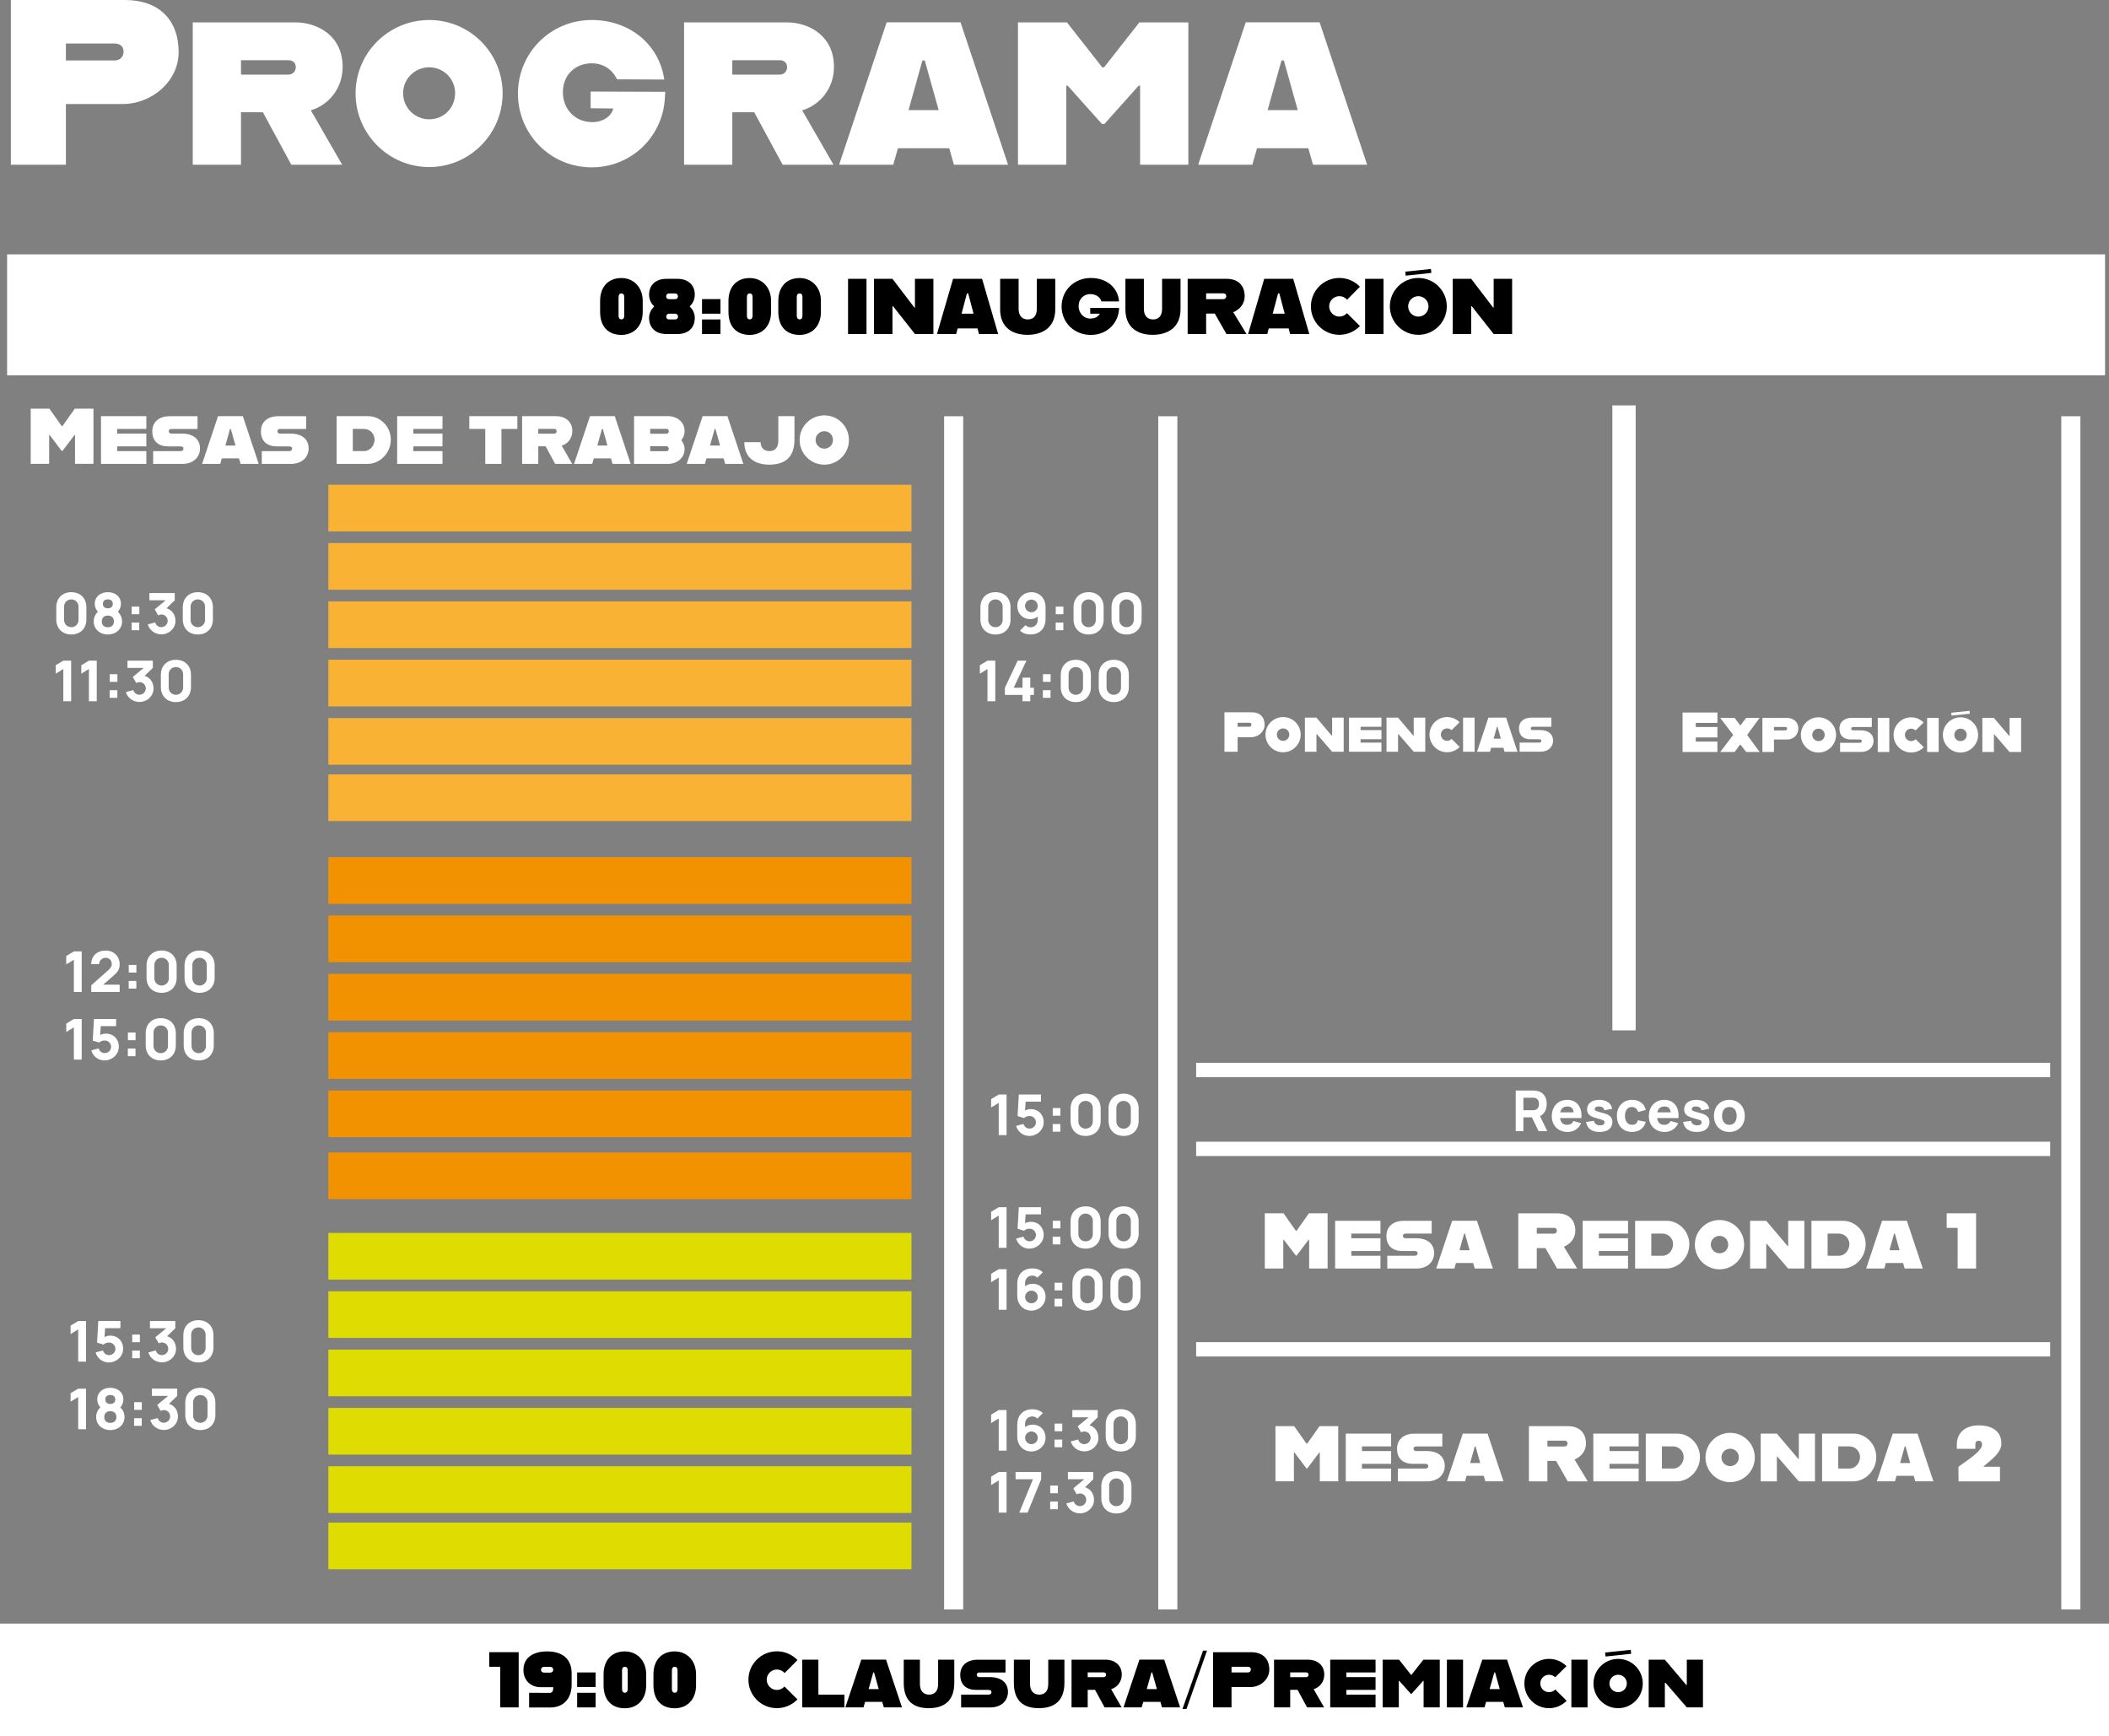 <svg viewBox="0 0 1063.24 875.4" xmlns="http://www.w3.org/2000/svg" data-name="Layer 2" id="Layer_2">
  <rect x="0" y="0" width="1063.24" height="875.4" fill="#808080" stroke="none"/>
  <defs>
    <style>
      .cls-1 {
        fill: #fff;
      }

      .cls-2 {
        fill: #dedc00;
      }

      .cls-3 {
        fill: #f39200;
      }

      .cls-4 {
        fill: #f9b233;
      }
    </style>
  </defs>
  <g data-name="Capa 1" id="Capa_1">
    <g>
      <g>
        <path d="M90.05,26.34c0,14.59-13.41,26.1-28.24,26.1h-28.59v30.61H5.47V0h57.54c16.85,0,27.05,9.73,27.05,26.34ZM62.29,26.1c0-2.85-1.9-4.15-4.51-4.15h-24.56v8.54h24.56c2.61,0,4.51-1.78,4.51-4.39Z" class="cls-1"></path>
        <path d="M156.72,55.64l15.78,27.41h-25.63l-14.35-26.46h-11.03v26.46h-24.32V11.27h51.61c11.51,0,23.96,6.88,23.96,22.42,0,10.91-7,19.22-16.02,21.95ZM121.49,37.61h24.08c1.9,0,3.56-1.66,3.56-3.68,0-2.37-1.66-3.56-3.56-3.56h-24.08v7.24Z" class="cls-1"></path>
        <path d="M179.26,47.1c0-20.41,16.61-37.01,37.13-37.01s37.01,16.61,37.01,37.01-16.61,37.13-37.01,37.13-37.13-16.61-37.13-37.13ZM229.44,46.98c0-7.24-5.81-13.05-13.05-13.05s-13.17,5.81-13.17,13.05,5.81,13.17,13.17,13.17,13.05-5.81,13.05-13.17Z" class="cls-1"></path>
        <path d="M261.11,47.22c0-20.41,16.25-37.13,37.25-37.13,18.86,0,33.93,12.1,36.54,30.02l-23.85-.12c-2.61-5.46-7.47-8.07-12.69-8.07-8.3,0-14.59,5.81-14.59,14.59,0,8.19,5.81,15.07,14.95,15.07,5.1,0,9.49-2.85,10.44-6.88l-11.39-.12v-8.42l37.61.12-.24,3.92c-1.42,19.1-17.08,34.17-36.78,34.17-21,0-37.25-16.85-37.25-37.13Z" class="cls-1"></path>
        <path d="M404.42,55.64l15.78,27.41h-25.63l-14.35-26.46h-11.03v26.46h-24.32V11.27h51.61c11.51,0,23.96,6.88,23.96,22.42,0,10.91-7,19.22-16.02,21.95ZM369.18,37.61h24.08c1.9,0,3.56-1.66,3.56-3.68,0-2.37-1.66-3.56-3.56-3.56h-24.08v7.24Z" class="cls-1"></path>
        <path d="M478.56,74.74h-25.86l-2.37,8.3h-27.29l23.96-71.78h37.25l23.96,71.78h-27.29l-2.37-8.3ZM473.22,55.52l-7-25.03h-1.19l-7,25.03h15.19Z" class="cls-1"></path>
        <path d="M513.2,11.27h24.68l17.79,22.66h.95l17.8-22.66h24.68v71.78h-24.32v-39.86h-.71l-17.32,19.34h-1.19l-17.32-19.34h-.71v39.86h-24.32V11.27Z" class="cls-1"></path>
        <path d="M659.59,74.74h-25.86l-2.37,8.3h-27.29l23.96-71.78h37.25l23.96,71.78h-27.29l-2.37-8.3ZM654.25,55.52l-7-25.03h-1.19l-7,25.03h15.19Z" class="cls-1"></path>
      </g>
      <g>
        <g>
          <path d="M15.48,206.04h9.42l6.24,8.83h.32l6.24-8.83h9.42v27.83h-9.3v-14.55h-.24l-6.12,8.07h-.32l-6.12-8.07h-.24v14.55h-9.3v-27.83Z" class="cls-1"></path>
          <path d="M59.07,216.26v2.35h14.71v6.44h-14.71v2.39h14.71v6.44h-22.86v-24.06h22.86v6.44h-14.71Z" class="cls-1"></path>
          <path d="M77.2,227.44h13.84c1.03,0,1.47-.56,1.47-1.23,0-.75-.48-1.15-1.51-1.15h-6.24c-4.53,0-7.99-2.31-7.99-7.59,0-5.57,4.57-7.63,8.43-7.63h14.39v6.44h-13.12c-.99,0-1.39.52-1.39,1.15s.4,1.19,1.39,1.19h5.33c5.73,0,9.03,2.94,9.03,7.44s-3.42,7.83-8.91,7.83h-14.71v-6.44Z" class="cls-1"></path>
          <path d="M120.51,231.1h-8.67l-.8,2.78h-9.15l8.03-24.06h12.49l8.03,24.06h-9.15l-.8-2.78ZM118.72,224.65l-2.35-8.39h-.4l-2.35,8.39h5.09Z" class="cls-1"></path>
          <path d="M131.97,227.44h13.84c1.03,0,1.47-.56,1.47-1.23,0-.75-.48-1.15-1.51-1.15h-6.24c-4.53,0-7.99-2.31-7.99-7.59,0-5.57,4.57-7.63,8.43-7.63h14.39v6.44h-13.12c-.99,0-1.39.52-1.39,1.15s.4,1.19,1.39,1.19h5.33c5.73,0,9.03,2.94,9.03,7.44s-3.42,7.83-8.91,7.83h-14.71v-6.44Z" class="cls-1"></path>
          <path d="M197.03,221.63c0,7.04-5.77,12.25-11.61,12.25h-15.71v-24.06h16.02c5.65,0,11.29,4.97,11.29,11.81ZM188.84,221.59c0-2.86-2.35-5.33-5.33-5.33h-5.65v11.17h5.81c2.66,0,5.17-2.62,5.17-5.85Z" class="cls-1"></path>
          <path d="M208.37,216.26v2.35h14.71v6.44h-14.71v2.39h14.71v6.44h-22.86v-24.06h22.86v6.44h-14.71Z" class="cls-1"></path>
          <path d="M244.64,216.26h-8.03v-6.44h24.22v6.44h-8.03v17.62h-8.15v-17.62Z" class="cls-1"></path>
          <path d="M283.18,224.69l5.29,9.19h-8.59l-4.81-8.87h-3.7v8.87h-8.15v-24.06h17.3c3.86,0,8.03,2.31,8.03,7.52,0,3.66-2.35,6.44-5.37,7.36ZM271.37,218.65h8.07c.64,0,1.19-.56,1.19-1.23,0-.79-.56-1.19-1.19-1.19h-8.07v2.43Z" class="cls-1"></path>
          <path d="M308.03,231.1h-8.67l-.8,2.78h-9.15l8.03-24.06h12.49l8.03,24.06h-9.15l-.8-2.78ZM306.24,224.65l-2.35-8.39h-.4l-2.35,8.39h5.09Z" class="cls-1"></path>
          <path d="M343.47,221.95c.99,1.27,1.67,2.78,1.67,4.37,0,5.21-4.65,7.56-8.11,7.56h-17.38v-24.06h17.38c3.46,0,8.11,2.31,8.11,7.52,0,1.75-.64,3.34-1.67,4.61ZM327.8,216.22v2.46h8.19c.64,0,1.19-.52,1.19-1.27s-.56-1.19-1.19-1.19h-8.19ZM337.18,226.24c0-.76-.56-1.27-1.19-1.27h-8.19v2.5h8.19c.64,0,1.19-.48,1.19-1.23Z" class="cls-1"></path>
          <path d="M364.83,231.1h-8.67l-.8,2.78h-9.15l8.03-24.06h12.49l8.03,24.06h-9.15l-.8-2.78ZM363.04,224.65l-2.35-8.39h-.4l-2.35,8.39h5.09Z" class="cls-1"></path>
          <path d="M375.25,222.94h8.19c.08,3.22,2.15,4.49,4.49,4.49,2.62,0,4.45-1.63,4.45-5.17v-12.45h8.15v11.65c0,9.74-5.37,12.8-12.8,12.8-6.6,0-12.49-3.06-12.49-11.33Z" class="cls-1"></path>
          <path d="M403.13,221.83c0-6.84,5.57-12.41,12.45-12.41s12.41,5.57,12.41,12.41-5.57,12.45-12.41,12.45-12.45-5.57-12.45-12.45ZM419.95,221.79c0-2.43-1.95-4.38-4.37-4.38s-4.41,1.95-4.41,4.38,1.95,4.41,4.41,4.41,4.37-1.95,4.37-4.41Z" class="cls-1"></path>
        </g>
        <g>
          <path d="M637.55,365.43c0,3.5-3.21,6.25-6.76,6.25h-6.85v7.33h-6.65v-19.89h13.78c4.03,0,6.48,2.33,6.48,6.31ZM630.9,365.37c0-.68-.45-.99-1.08-.99h-5.88v2.04h5.88c.62,0,1.08-.43,1.08-1.05Z" class="cls-1"></path>
          <path d="M637.98,370.4c0-4.89,3.98-8.87,8.89-8.87s8.86,3.98,8.86,8.87-3.98,8.89-8.86,8.89-8.89-3.98-8.89-8.89ZM649.99,370.37c0-1.73-1.39-3.12-3.12-3.12s-3.15,1.39-3.15,3.12,1.39,3.15,3.15,3.15,3.12-1.39,3.12-3.15Z" class="cls-1"></path>
          <path d="M657.86,361.82h5.82l7.7,9.09h.2v-9.09h5.83v17.19h-5.83l-7.67-8.86h-.23v8.86h-5.82v-17.19Z" class="cls-1"></path>
          <path d="M685.93,366.42v1.68h10.51v4.6h-10.51v1.71h10.51v4.6h-16.34v-17.19h16.34v4.6h-10.51Z" class="cls-1"></path>
          <path d="M699,361.82h5.82l7.7,9.09h.2v-9.09h5.82v17.19h-5.82l-7.67-8.86h-.23v8.86h-5.82v-17.19Z" class="cls-1"></path>
          <path d="M720.67,370.4c0-4.89,3.98-8.87,8.89-8.87,2.44,0,4.66,1,6.28,2.61l-4.06,4.01c-.57-.57-1.33-.91-2.22-.91-1.76,0-3.15,1.39-3.15,3.12s1.39,3.15,3.15,3.15c.88,0,1.68-.37,2.25-.97l4.09,4.06c-1.62,1.65-3.86,2.67-6.34,2.67-4.92,0-8.89-3.98-8.89-8.89Z" class="cls-1"></path>
          <path d="M737.6,361.82h5.82v17.19h-5.82v-17.19Z" class="cls-1"></path>
          <path d="M757.92,377.02h-6.19l-.57,1.99h-6.53l5.74-17.19h8.92l5.74,17.19h-6.54l-.57-1.99ZM756.64,372.42l-1.68-6h-.28l-1.68,6h3.64Z" class="cls-1"></path>
          <path d="M766.1,374.41h9.89c.74,0,1.05-.4,1.05-.88,0-.54-.34-.82-1.08-.82h-4.46c-3.24,0-5.71-1.65-5.71-5.43,0-3.98,3.27-5.46,6.02-5.46h10.29v4.6h-9.38c-.71,0-1,.37-1,.82s.28.85,1,.85h3.81c4.09,0,6.45,2.1,6.45,5.31s-2.44,5.6-6.36,5.6h-10.51v-4.6Z" class="cls-1"></path>
        </g>
        <g>
          <path d="M637.66,611.73h9.42l6.24,8.83h.32l6.24-8.83h9.42v27.83h-9.3v-14.55h-.24l-6.12,8.07h-.32l-6.12-8.07h-.24v14.55h-9.31v-27.83Z" class="cls-1"></path>
          <path d="M681.25,621.95v2.35h14.71v6.44h-14.71v2.39h14.71v6.44h-22.86v-24.06h22.86v6.44h-14.71Z" class="cls-1"></path>
          <path d="M699.38,633.12h13.84c1.03,0,1.47-.56,1.47-1.23,0-.75-.48-1.15-1.51-1.15h-6.24c-4.53,0-7.99-2.31-7.99-7.59,0-5.57,4.57-7.63,8.43-7.63h14.39v6.44h-13.12c-.99,0-1.39.52-1.39,1.15s.4,1.19,1.39,1.19h5.33c5.73,0,9.03,2.94,9.03,7.44s-3.42,7.83-8.91,7.83h-14.71v-6.44Z" class="cls-1"></path>
          <path d="M742.69,636.78h-8.67l-.8,2.78h-9.15l8.03-24.06h12.49l8.03,24.06h-9.15l-.8-2.78ZM740.9,630.34l-2.35-8.39h-.4l-2.35,8.39h5.09Z" class="cls-1"></path>
          <path d="M779.12,629.27h-4.37v10.3h-9.31v-27.83h19.68c5.65,0,9.07,3.26,9.07,8.83,0,3.7-2.47,6.68-5.77,7.99l6.68,11.01h-10.1l-5.88-10.3ZM774.75,621.99h8.63c.88,0,1.51-.6,1.51-1.51,0-.99-.64-1.43-1.51-1.43h-8.63v2.94Z" class="cls-1"></path>
          <path d="M806.05,621.95v2.35h14.71v6.44h-14.71v2.39h14.71v6.44h-22.86v-24.06h22.86v6.44h-14.71Z" class="cls-1"></path>
          <path d="M851.66,627.32c0,7.04-5.77,12.25-11.61,12.25h-15.71v-24.06h16.03c5.65,0,11.29,4.97,11.29,11.81ZM843.47,627.28c0-2.86-2.35-5.33-5.33-5.33h-5.65v11.17h5.81c2.66,0,5.17-2.62,5.17-5.85Z" class="cls-1"></path>
          <path d="M854.45,627.52c0-6.84,5.57-12.41,12.45-12.41s12.41,5.57,12.41,12.41-5.57,12.45-12.41,12.45-12.45-5.57-12.45-12.45ZM871.27,627.48c0-2.43-1.95-4.38-4.37-4.38s-4.41,1.95-4.41,4.38,1.95,4.41,4.41,4.41,4.37-1.95,4.37-4.41Z" class="cls-1"></path>
          <path d="M882.29,615.51h8.15l10.78,12.72h.28v-12.72h8.15v24.06h-8.15l-10.74-12.41h-.32v12.41h-8.15v-24.06Z" class="cls-1"></path>
          <path d="M940.55,627.32c0,7.04-5.77,12.25-11.61,12.25h-15.71v-24.06h16.03c5.65,0,11.29,4.97,11.29,11.81ZM932.36,627.28c0-2.86-2.35-5.33-5.33-5.33h-5.65v11.17h5.81c2.66,0,5.17-2.62,5.17-5.85Z" class="cls-1"></path>
          <path d="M959.44,636.78h-8.67l-.8,2.78h-9.15l8.03-24.06h12.49l8.03,24.06h-9.15l-.8-2.78ZM957.65,630.34l-2.35-8.39h-.4l-2.35,8.39h5.09Z" class="cls-1"></path>
          <path d="M996.23,639.56h-9.3v-20.48h-5.53v-7.36h14.83v27.83Z" class="cls-1"></path>
        </g>
        <g>
          <path d="M643.02,719.03h9.42l6.24,8.83h.32l6.24-8.83h9.42v27.83h-9.3v-14.55h-.24l-6.12,8.07h-.32l-6.12-8.07h-.24v14.55h-9.31v-27.83Z" class="cls-1"></path>
          <path d="M686.61,729.25v2.35h14.71v6.44h-14.71v2.39h14.71v6.44h-22.86v-24.06h22.86v6.44h-14.71Z" class="cls-1"></path>
          <path d="M704.74,740.42h13.84c1.03,0,1.47-.56,1.47-1.23,0-.75-.48-1.15-1.51-1.15h-6.24c-4.53,0-7.99-2.31-7.99-7.59,0-5.57,4.57-7.63,8.43-7.63h14.39v6.44h-13.12c-.99,0-1.39.52-1.39,1.15s.4,1.19,1.39,1.19h5.33c5.73,0,9.03,2.94,9.03,7.44s-3.42,7.83-8.91,7.83h-14.71v-6.44Z" class="cls-1"></path>
          <path d="M748.05,744.08h-8.67l-.8,2.78h-9.15l8.03-24.06h12.49l8.03,24.06h-9.15l-.8-2.78ZM746.26,737.64l-2.35-8.39h-.4l-2.35,8.39h5.09Z" class="cls-1"></path>
          <path d="M784.48,736.57h-4.37v10.3h-9.31v-27.83h19.68c5.65,0,9.07,3.26,9.07,8.83,0,3.7-2.47,6.68-5.77,7.99l6.68,11.01h-10.1l-5.88-10.3ZM780.11,729.29h8.63c.88,0,1.51-.6,1.51-1.51,0-.99-.64-1.43-1.51-1.43h-8.63v2.94Z" class="cls-1"></path>
          <path d="M811.41,729.25v2.35h14.71v6.44h-14.71v2.39h14.71v6.44h-22.86v-24.06h22.86v6.44h-14.71Z" class="cls-1"></path>
          <path d="M857.02,734.62c0,7.04-5.77,12.25-11.61,12.25h-15.71v-24.06h16.03c5.65,0,11.29,4.97,11.29,11.81ZM848.83,734.58c0-2.86-2.35-5.33-5.33-5.33h-5.65v11.17h5.81c2.66,0,5.17-2.62,5.17-5.85Z" class="cls-1"></path>
          <path d="M859.81,734.82c0-6.84,5.57-12.41,12.45-12.41s12.41,5.57,12.41,12.41-5.57,12.45-12.41,12.45-12.45-5.57-12.45-12.45ZM876.63,734.78c0-2.42-1.95-4.37-4.37-4.37s-4.41,1.95-4.41,4.37,1.95,4.41,4.41,4.41,4.37-1.95,4.37-4.41Z" class="cls-1"></path>
          <path d="M887.65,722.81h8.15l10.78,12.72h.28v-12.72h8.15v24.06h-8.15l-10.74-12.41h-.32v12.41h-8.15v-24.06Z" class="cls-1"></path>
          <path d="M945.91,734.62c0,7.04-5.77,12.25-11.61,12.25h-15.71v-24.06h16.03c5.65,0,11.29,4.97,11.29,11.81ZM937.72,734.58c0-2.86-2.35-5.33-5.33-5.33h-5.65v11.17h5.81c2.66,0,5.17-2.62,5.17-5.85Z" class="cls-1"></path>
          <path d="M964.8,744.08h-8.67l-.8,2.78h-9.15l8.03-24.06h12.49l8.03,24.06h-9.15l-.8-2.78ZM963.02,737.64l-2.35-8.39h-.4l-2.35,8.39h5.09Z" class="cls-1"></path>
          <path d="M1000,739.51h8.27v7.36h-20.88l-.08-7.36c6.28-4.45,11.93-8.15,11.93-11.29,0-1.07-.68-1.83-1.71-1.83-1.15,0-1.67.75-1.67,1.83v2.23h-9.34v-2.27c0-5.37,3.86-9.54,11.01-9.54,6.68,0,11.45,2.86,11.45,9.11,0,4.69-4.65,7.87-8.99,11.57v.2Z" class="cls-1"></path>
        </g>
        <g>
          <path d="M854.91,364.47v2.07h10.91v5.26h-10.91v2.1h10.91v5.23h-17.56v-19.89h17.56v5.23h-10.91Z" class="cls-1"></path>
          <path d="M880.82,370.53l6.28,8.61h-6.79l-2.76-3.61h-.4l-2.64,3.61h-7.27l6.54-8.61-6.54-8.58h7.27l2.67,3.64h.37l2.76-3.64h6.79l-6.28,8.58Z" class="cls-1"></path>
          <path d="M906.61,367.32c0,3.21-2.53,5.51-5.43,5.51h-6.85v6.31h-5.82v-17.19h12.36c2.76,0,5.74,1.65,5.74,5.37ZM900.96,367.37c0-.57-.4-.85-.85-.85h-5.77v1.73h5.77c.46,0,.85-.4.85-.88Z" class="cls-1"></path>
          <path d="M907.89,370.53c0-4.89,3.98-8.87,8.89-8.87s8.86,3.98,8.86,8.87-3.98,8.89-8.86,8.89-8.89-3.98-8.89-8.89ZM919.91,370.5c0-1.73-1.39-3.13-3.12-3.13s-3.15,1.39-3.15,3.13,1.39,3.15,3.15,3.15,3.12-1.39,3.12-3.15Z" class="cls-1"></path>
          <path d="M927.66,374.53h9.89c.74,0,1.05-.4,1.05-.88,0-.54-.34-.82-1.08-.82h-4.46c-3.24,0-5.71-1.65-5.71-5.43,0-3.98,3.27-5.46,6.02-5.46h10.29v4.6h-9.38c-.71,0-1,.37-1,.82s.28.85,1,.85h3.81c4.09,0,6.45,2.1,6.45,5.31s-2.44,5.6-6.36,5.6h-10.51v-4.6Z" class="cls-1"></path>
          <path d="M946.66,361.95h5.82v17.19h-5.82v-17.19Z" class="cls-1"></path>
          <path d="M954.62,370.53c0-4.89,3.98-8.87,8.89-8.87,2.44,0,4.66,1,6.28,2.61l-4.06,4.01c-.57-.57-1.33-.91-2.22-.91-1.76,0-3.15,1.39-3.15,3.13s1.39,3.15,3.15,3.15c.88,0,1.68-.37,2.25-.97l4.09,4.06c-1.62,1.65-3.86,2.67-6.34,2.67-4.92,0-8.89-3.98-8.89-8.89Z" class="cls-1"></path>
          <path d="M971.55,361.95h5.82v17.19h-5.82v-17.19Z" class="cls-1"></path>
          <path d="M979.5,370.53c0-4.89,3.98-8.87,8.89-8.87s8.86,3.98,8.86,8.87-3.98,8.89-8.86,8.89-8.89-3.98-8.89-8.89ZM983.71,359.36l9.23-.97.14,1.42-9.23,1-.14-1.45ZM991.52,370.5c0-1.73-1.39-3.13-3.12-3.13s-3.15,1.39-3.15,3.13,1.39,3.15,3.15,3.15,3.12-1.39,3.12-3.15Z" class="cls-1"></path>
          <path d="M999.39,361.95h5.82l7.7,9.09h.2v-9.09h5.82v17.19h-5.82l-7.67-8.86h-.23v8.86h-5.82v-17.19Z" class="cls-1"></path>
        </g>
        <g>
          <path d="M28.37,312.3v-6.14c0-4.55,3.04-7.59,7.59-7.59s7.59,3.04,7.59,7.59v6.14c0,4.55-3.04,7.59-7.59,7.59s-7.59-3.04-7.59-7.59ZM39.59,312.58v-6.73c0-2.05-1.59-3.64-3.64-3.64s-3.64,1.59-3.64,3.64v6.73c0,2.05,1.59,3.64,3.64,3.64s3.64-1.59,3.64-3.64Z" class="cls-1"></path>
          <path d="M61.53,313.32c0,3.81-3.01,6.56-7.16,6.56s-7.13-2.76-7.13-6.56c0-1.86.74-3.62,2.13-4.86-1.01-1.15-1.59-2.43-1.59-4.01,0-3.55,2.73-5.88,6.59-5.88s6.59,2.33,6.59,5.88c0,1.56-.51,2.81-1.56,4.01,1.36,1.18,2.13,2.98,2.13,4.86ZM57.43,313.32c0-1.9-1.25-2.96-3.07-2.96s-3.04,1.05-3.04,2.96,1.22,2.93,3.04,2.93,3.07-.99,3.07-2.93ZM51.87,304.46c0,1.53,1.02,2.24,2.5,2.24s2.5-.71,2.5-2.24-1.02-2.27-2.5-2.27-2.5.74-2.5,2.27Z" class="cls-1"></path>
          <path d="M66.35,317.75v-3.86h3.86v3.86h-3.86ZM66.38,309.69v-3.86h3.86v3.86h-3.86Z" class="cls-1"></path>
          <path d="M83.94,306.66c2.93.85,4.52,3.48,4.52,6.35,0,3.86-3.27,6.82-7.13,6.82-3.07,0-5.94-1.96-6.82-5l3.75-1c.4,1.51,1.71,2.36,3.07,2.36,1.76,0,3.21-1.42,3.21-3.18s-1.34-3.21-3.21-3.21c-.57,0-1.11.17-1.59.46l-1.73-3.04,5.51-4.57h-8.21v-3.64h12.79v3.64l-4.15,4.02Z" class="cls-1"></path>
          <path d="M92.15,312.3v-6.14c0-4.55,3.04-7.59,7.59-7.59s7.59,3.04,7.59,7.59v6.14c0,4.55-3.04,7.59-7.59,7.59s-7.59-3.04-7.59-7.59ZM103.37,312.58v-6.73c0-2.05-1.59-3.64-3.64-3.64s-3.64,1.59-3.64,3.64v6.73c0,2.05,1.59,3.64,3.64,3.64s3.64-1.59,3.64-3.64Z" class="cls-1"></path>
          <path d="M31.92,353.55v-16.25l-3.84,2.36v-4.26l3.84-2.3h3.95v20.46h-3.95Z" class="cls-1"></path>
          <path d="M44.82,353.55v-16.25l-3.84,2.36v-4.26l3.84-2.3h3.95v20.46h-3.95Z" class="cls-1"></path>
          <path d="M55.3,351.84v-3.86h3.86v3.86h-3.86ZM55.33,343.78v-3.86h3.86v3.86h-3.86Z" class="cls-1"></path>
          <path d="M72.89,340.75c2.93.85,4.52,3.48,4.52,6.35,0,3.86-3.27,6.82-7.13,6.82-3.07,0-5.94-1.96-6.82-5l3.75-1c.4,1.51,1.7,2.36,3.07,2.36,1.76,0,3.21-1.42,3.21-3.18s-1.34-3.21-3.21-3.21c-.57,0-1.11.17-1.59.46l-1.73-3.04,5.51-4.57h-8.21v-3.64h12.79v3.64l-4.15,4.02Z" class="cls-1"></path>
          <path d="M81.1,346.39v-6.14c0-4.55,3.04-7.59,7.59-7.59s7.59,3.04,7.59,7.59v6.14c0,4.55-3.04,7.59-7.59,7.59s-7.59-3.04-7.59-7.59ZM92.32,346.67v-6.73c0-2.05-1.59-3.64-3.64-3.64s-3.64,1.59-3.64,3.64v6.73c0,2.05,1.59,3.64,3.64,3.64s3.64-1.59,3.64-3.64Z" class="cls-1"></path>
        </g>
        <g>
          <path d="M494.27,312.3v-6.14c0-4.55,3.04-7.59,7.59-7.59s7.59,3.04,7.59,7.59v6.14c0,4.55-3.04,7.59-7.59,7.59s-7.59-3.04-7.59-7.59ZM505.49,312.58v-6.73c0-2.05-1.59-3.64-3.64-3.64s-3.64,1.59-3.64,3.64v6.73c0,2.05,1.59,3.64,3.64,3.64s3.64-1.59,3.64-3.64Z" class="cls-1"></path>
          <path d="M527.11,306.13v5.94c0,4.83-2.98,7.81-7.59,7.81-1.99,0-3.81-.54-5.31-1.93l2.76-2.76c.68.68,1.62,1.08,2.56,1.08,2.22,0,3.64-1.76,3.64-3.64v-1.75c-1.08.82-2.42,1.26-3.78,1.26-3.86,0-6.53-2.81-6.53-6.68s3.27-6.88,7.13-6.88c4.06,0,7.13,3.07,7.13,7.53ZM523.16,305.48c0-1.71-1.42-3.18-3.18-3.18s-3.21,1.42-3.21,3.18,1.42,3.21,3.18,3.21,3.21-1.45,3.21-3.21Z" class="cls-1"></path>
          <path d="M532.22,317.75v-3.86h3.86v3.86h-3.86ZM532.25,309.69v-3.86h3.86v3.86h-3.86Z" class="cls-1"></path>
          <path d="M541.22,312.3v-6.14c0-4.55,3.04-7.59,7.59-7.59s7.59,3.04,7.59,7.59v6.14c0,4.55-3.04,7.59-7.59,7.59s-7.59-3.04-7.59-7.59ZM552.45,312.58v-6.73c0-2.05-1.59-3.64-3.64-3.64s-3.64,1.59-3.64,3.64v6.73c0,2.05,1.59,3.64,3.64,3.64s3.64-1.59,3.64-3.64Z" class="cls-1"></path>
          <path d="M560.37,312.3v-6.14c0-4.55,3.04-7.59,7.59-7.59s7.59,3.04,7.59,7.59v6.14c0,4.55-3.04,7.59-7.59,7.59s-7.59-3.04-7.59-7.59ZM571.59,312.58v-6.73c0-2.05-1.59-3.64-3.64-3.64s-3.64,1.59-3.64,3.64v6.73c0,2.05,1.59,3.64,3.64,3.64s3.64-1.59,3.64-3.64Z" class="cls-1"></path>
          <path d="M497.82,353.55v-16.25l-3.83,2.36v-4.26l3.83-2.3h3.95v20.46h-3.95Z" class="cls-1"></path>
          <path d="M515.49,353.55v-3.18h-8.89v-3.61l6.45-13.67h4.43l-6.45,13.67h4.46v-5.11h3.92v5.11h1.82v3.61h-1.82v3.18h-3.92Z" class="cls-1"></path>
          <path d="M525.77,351.84v-3.86h3.86v3.86h-3.86ZM525.8,343.78v-3.86h3.86v3.86h-3.86Z" class="cls-1"></path>
          <path d="M534.78,346.39v-6.14c0-4.55,3.04-7.59,7.59-7.59s7.59,3.04,7.59,7.59v6.14c0,4.55-3.04,7.59-7.59,7.59s-7.59-3.04-7.59-7.59ZM546,346.67v-6.73c0-2.05-1.59-3.64-3.64-3.64s-3.64,1.59-3.64,3.64v6.73c0,2.05,1.59,3.64,3.64,3.64s3.64-1.59,3.64-3.64Z" class="cls-1"></path>
          <path d="M553.92,346.39v-6.14c0-4.55,3.04-7.59,7.59-7.59s7.59,3.04,7.59,7.59v6.14c0,4.55-3.04,7.59-7.59,7.59s-7.59-3.04-7.59-7.59ZM565.14,346.67v-6.73c0-2.05-1.59-3.64-3.64-3.64s-3.64,1.59-3.64,3.64v6.73c0,2.05,1.59,3.64,3.64,3.64s3.64-1.59,3.64-3.64Z" class="cls-1"></path>
        </g>
        <g>
          <path d="M503.5,629.11v-16.25l-3.83,2.36v-4.26l3.83-2.3h3.95v20.46h-3.95Z" class="cls-1"></path>
          <path d="M526.17,622.66c0,3.86-3.38,6.88-7.25,6.88-3.1,0-5.8-2.04-6.65-5.06l3.72-1c.37,1.45,1.73,2.36,3.07,2.36,1.76,0,3.21-1.42,3.21-3.18s-1.45-3.18-3.21-3.18c-1.45,0-2.33.62-2.78,1.05l-3.27-1,.62-10.88h11.17v3.61h-7.74l-.28,4.46c.91-.48,1.97-.71,2.86-.71,3.86,0,6.54,2.78,6.54,6.65Z" class="cls-1"></path>
          <path d="M530.71,627.4v-3.86h3.86v3.86h-3.86ZM530.74,619.34v-3.86h3.86v3.86h-3.86Z" class="cls-1"></path>
          <path d="M539.72,621.95v-6.14c0-4.55,3.04-7.59,7.59-7.59s7.59,3.04,7.59,7.59v6.14c0,4.55-3.04,7.59-7.59,7.59s-7.59-3.04-7.59-7.59ZM550.94,622.23v-6.73c0-2.05-1.59-3.64-3.64-3.64s-3.64,1.59-3.64,3.64v6.73c0,2.05,1.59,3.64,3.64,3.64s3.64-1.59,3.64-3.64Z" class="cls-1"></path>
          <path d="M558.87,621.95v-6.14c0-4.55,3.04-7.59,7.59-7.59s7.59,3.04,7.59,7.59v6.14c0,4.55-3.04,7.59-7.59,7.59s-7.59-3.04-7.59-7.59ZM570.09,622.23v-6.73c0-2.05-1.59-3.64-3.64-3.64s-3.64,1.59-3.64,3.64v6.73c0,2.05,1.59,3.64,3.64,3.64s3.64-1.59,3.64-3.64Z" class="cls-1"></path>
        </g>
        <g>
          <path d="M503.5,572.29v-16.25l-3.83,2.36v-4.26l3.83-2.3h3.95v20.46h-3.95Z" class="cls-1"></path>
          <path d="M526.17,565.84c0,3.86-3.38,6.88-7.25,6.88-3.1,0-5.8-2.04-6.65-5.06l3.72-1c.37,1.45,1.73,2.36,3.07,2.36,1.76,0,3.21-1.42,3.21-3.18s-1.45-3.18-3.21-3.18c-1.45,0-2.33.62-2.78,1.05l-3.27-1,.62-10.88h11.17v3.61h-7.74l-.28,4.46c.91-.48,1.97-.71,2.86-.71,3.86,0,6.54,2.78,6.54,6.65Z" class="cls-1"></path>
          <path d="M530.71,570.59v-3.86h3.86v3.86h-3.86ZM530.74,562.52v-3.86h3.86v3.86h-3.86Z" class="cls-1"></path>
          <path d="M539.72,565.13v-6.14c0-4.55,3.04-7.59,7.59-7.59s7.59,3.04,7.59,7.59v6.14c0,4.55-3.04,7.59-7.59,7.59s-7.59-3.04-7.59-7.59ZM550.94,565.42v-6.73c0-2.05-1.59-3.64-3.64-3.64s-3.64,1.59-3.64,3.64v6.73c0,2.05,1.59,3.64,3.64,3.64s3.64-1.59,3.64-3.64Z" class="cls-1"></path>
          <path d="M558.87,565.13v-6.14c0-4.55,3.04-7.59,7.59-7.59s7.59,3.04,7.59,7.59v6.14c0,4.55-3.04,7.59-7.59,7.59s-7.59-3.04-7.59-7.59ZM570.09,565.42v-6.73c0-2.05-1.59-3.64-3.64-3.64s-3.64,1.59-3.64,3.64v6.73c0,2.05,1.59,3.64,3.64,3.64s3.64-1.59,3.64-3.64Z" class="cls-1"></path>
        </g>
        <g>
          <path d="M780.05,570.29h-4.38l-3.37-6.93h-4.3v6.93h-3.86v-20.46h8.64c.4,0,1.17.03,1.71.11,3.67.57,5.28,3.21,5.28,6.65,0,2.78-1.08,5.04-3.41,6.11l3.69,7.59ZM768.01,553.44v6.31h4.6c.4,0,.91-.03,1.31-.14,1.56-.43,1.96-1.9,1.96-3.01s-.4-2.59-1.96-3.01c-.4-.11-.91-.14-1.31-.14h-4.6Z" class="cls-1"></path>
          <path d="M786.49,563.7c.28,2.19,1.51,3.41,3.59,3.41,1.51,0,2.61-.68,3.18-1.93l3.86,1.11c-1.17,2.81-3.86,4.43-6.82,4.43-4.72,0-7.98-3.29-7.98-7.9,0-5.03,3.21-8.3,7.76-8.3,4.83,0,7.64,3.61,7.17,9.18h-10.77ZM786.59,560.83h6.76c-.27-2.07-1.24-2.96-3.1-2.96-2.07,0-3.27,1.01-3.67,2.96Z" class="cls-1"></path>
          <path d="M799.6,565.69l3.95-.6c.31,1.45,1.48,2.3,3.18,2.3,1.39,0,2.19-.57,2.19-1.53,0-.91-.37-1.11-3.69-1.99-3.75-.97-5.11-2.16-5.11-4.52,0-2.96,2.39-4.83,6.11-4.83s6.11,1.76,6.51,4.55l-3.95.71c-.14-1.14-1.02-1.82-2.47-1.93-1.42-.08-2.36.43-2.36,1.31,0,.8.51,1.05,4.09,1.96,3.49.91,4.83,2.16,4.83,4.55,0,3.15-2.42,5.06-6.42,5.06s-6.34-1.82-6.85-5.03Z" class="cls-1"></path>
          <path d="M815.14,562.62c0-4.66,2.98-8.1,7.67-8.1,3.61,0,6.22,1.96,6.9,5.11l-3.86,1.02c-.45-1.59-1.68-2.53-3.1-2.53-2.44,0-3.52,1.93-3.52,4.49s1.19,4.49,3.52,4.49c1.73,0,2.56-.82,3.01-2.3l3.95.82c-.88,3.27-3.41,5.08-6.96,5.08-4.77,0-7.61-3.49-7.61-8.1Z" class="cls-1"></path>
          <path d="M835.43,563.7c.28,2.19,1.51,3.41,3.59,3.41,1.51,0,2.61-.68,3.18-1.93l3.86,1.11c-1.17,2.81-3.86,4.43-6.82,4.43-4.72,0-7.98-3.29-7.98-7.9,0-5.03,3.21-8.3,7.76-8.3,4.83,0,7.64,3.61,7.17,9.18h-10.77ZM835.53,560.83h6.76c-.27-2.07-1.24-2.96-3.1-2.96-2.07,0-3.27,1.01-3.67,2.96Z" class="cls-1"></path>
          <path d="M848.54,565.69l3.95-.6c.31,1.45,1.48,2.3,3.18,2.3,1.39,0,2.19-.57,2.19-1.53,0-.91-.37-1.11-3.69-1.99-3.75-.97-5.11-2.16-5.11-4.52,0-2.96,2.39-4.83,6.11-4.83s6.11,1.76,6.51,4.55l-3.95.71c-.14-1.14-1.02-1.82-2.47-1.93-1.42-.08-2.36.43-2.36,1.31,0,.8.51,1.05,4.09,1.96,3.49.91,4.83,2.16,4.83,4.55,0,3.15-2.42,5.06-6.42,5.06s-6.34-1.82-6.85-5.03Z" class="cls-1"></path>
          <path d="M864.08,562.62c0-4.8,3.21-8.1,7.76-8.1s7.79,3.35,7.79,8.1-3.18,8.1-7.79,8.1-7.76-3.35-7.76-8.1ZM875.53,562.62c0-2.73-1.25-4.49-3.69-4.49s-3.67,1.82-3.67,4.49,1.25,4.49,3.67,4.49,3.69-1.85,3.69-4.49Z" class="cls-1"></path>
        </g>
        <g>
          <path d="M503.5,731.38v-16.25l-3.83,2.36v-4.26l3.83-2.3h3.95v20.46h-3.95Z" class="cls-1"></path>
          <path d="M527.11,724.93c0,3.86-3.27,6.88-7.13,6.88-4.06,0-7.13-3.07-7.13-7.53v-5.94c0-4.83,2.98-7.81,7.59-7.81,1.99,0,3.81.54,5.31,1.93l-2.76,2.76c-.68-.68-1.62-1.08-2.56-1.08-2.22,0-3.64,1.76-3.64,3.64v1.75c1.08-.82,2.42-1.26,3.78-1.26,3.86,0,6.54,2.81,6.54,6.68ZM523.19,724.93c0-1.76-1.42-3.21-3.18-3.21s-3.21,1.45-3.21,3.21,1.42,3.18,3.18,3.18,3.21-1.42,3.21-3.18Z" class="cls-1"></path>
          <path d="M531.65,729.67v-3.86h3.86v3.86h-3.86ZM531.68,721.61v-3.86h3.86v3.86h-3.86Z" class="cls-1"></path>
          <path d="M549.24,718.58c2.93.85,4.52,3.48,4.52,6.35,0,3.86-3.27,6.82-7.13,6.82-3.07,0-5.94-1.96-6.82-5l3.75-1c.4,1.51,1.71,2.36,3.07,2.36,1.76,0,3.21-1.42,3.21-3.18s-1.34-3.21-3.21-3.21c-.57,0-1.11.17-1.59.46l-1.73-3.04,5.51-4.57h-8.21v-3.64h12.79v3.64l-4.15,4.02Z" class="cls-1"></path>
          <path d="M557.45,724.22v-6.14c0-4.55,3.04-7.59,7.59-7.59s7.59,3.04,7.59,7.59v6.14c0,4.55-3.04,7.59-7.59,7.59s-7.59-3.04-7.59-7.59ZM568.67,724.5v-6.73c0-2.05-1.59-3.64-3.64-3.64s-3.64,1.59-3.64,3.64v6.73c0,2.05,1.59,3.64,3.64,3.64s3.64-1.59,3.64-3.64Z" class="cls-1"></path>
        </g>
        <g>
          <path d="M503.5,660.36v-16.25l-3.83,2.36v-4.26l3.83-2.3h3.95v20.46h-3.95Z" class="cls-1"></path>
          <path d="M527.11,653.91c0,3.86-3.27,6.88-7.13,6.88-4.06,0-7.13-3.07-7.13-7.53v-5.94c0-4.83,2.98-7.81,7.59-7.81,1.99,0,3.81.54,5.31,1.93l-2.76,2.76c-.68-.68-1.62-1.08-2.56-1.08-2.22,0-3.64,1.76-3.64,3.64v1.75c1.08-.82,2.42-1.26,3.78-1.26,3.86,0,6.54,2.81,6.54,6.68ZM523.19,653.91c0-1.76-1.42-3.21-3.18-3.21s-3.21,1.45-3.21,3.21,1.42,3.18,3.18,3.18,3.21-1.42,3.21-3.18Z" class="cls-1"></path>
          <path d="M531.65,658.65v-3.86h3.86v3.86h-3.86ZM531.68,650.59v-3.86h3.86v3.86h-3.86Z" class="cls-1"></path>
          <path d="M540.66,653.2v-6.14c0-4.55,3.04-7.59,7.59-7.59s7.59,3.04,7.59,7.59v6.14c0,4.55-3.04,7.59-7.59,7.59s-7.59-3.04-7.59-7.59ZM551.88,653.48v-6.73c0-2.05-1.59-3.64-3.64-3.64s-3.64,1.59-3.64,3.64v6.73c0,2.05,1.59,3.64,3.64,3.64s3.64-1.59,3.64-3.64Z" class="cls-1"></path>
          <path d="M559.8,653.2v-6.14c0-4.55,3.04-7.59,7.59-7.59s7.59,3.04,7.59,7.59v6.14c0,4.55-3.04,7.59-7.59,7.59s-7.59-3.04-7.59-7.59ZM571.03,653.48v-6.73c0-2.05-1.59-3.64-3.64-3.64s-3.64,1.59-3.64,3.64v6.73c0,2.05,1.59,3.64,3.64,3.64s3.64-1.59,3.64-3.64Z" class="cls-1"></path>
        </g>
        <g>
          <path d="M503.5,762.63v-16.25l-3.83,2.36v-4.26l3.83-2.3h3.95v20.46h-3.95Z" class="cls-1"></path>
          <path d="M513.87,762.63l6.88-16.82h-8.75v-3.64h12.9v3.64l-6.85,16.82h-4.18Z" class="cls-1"></path>
          <path d="M529.43,760.92v-3.86h3.86v3.86h-3.86ZM529.46,752.86v-3.86h3.86v3.86h-3.86Z" class="cls-1"></path>
          <path d="M547.02,749.83c2.93.85,4.52,3.48,4.52,6.35,0,3.86-3.27,6.82-7.13,6.82-3.07,0-5.94-1.96-6.82-5l3.75-1c.4,1.51,1.71,2.36,3.07,2.36,1.76,0,3.21-1.42,3.21-3.18s-1.34-3.21-3.21-3.21c-.57,0-1.11.17-1.59.46l-1.73-3.04,5.51-4.58h-8.21v-3.64h12.79v3.64l-4.15,4.02Z" class="cls-1"></path>
          <path d="M555.23,755.47v-6.14c0-4.55,3.04-7.59,7.59-7.59s7.59,3.04,7.59,7.59v6.14c0,4.55-3.04,7.59-7.59,7.59s-7.59-3.04-7.59-7.59ZM566.45,755.75v-6.73c0-2.05-1.59-3.64-3.64-3.64s-3.64,1.59-3.64,3.64v6.73c0,2.05,1.59,3.64,3.64,3.64s3.64-1.59,3.64-3.64Z" class="cls-1"></path>
        </g>
        <g>
          <path d="M37.24,500.13v-16.25l-3.84,2.36v-4.26l3.84-2.3h3.95v20.46h-3.95Z" class="cls-1"></path>
          <path d="M52.01,496.47h8.32v3.64h-14.32v-3.35l8.58-7.61c1.28-1.14,1.76-2.13,1.76-3.01,0-1.88-1.22-3.24-3.1-3.24s-3.32,1.51-3.27,3.21h-3.98c0-4.21,2.96-6.85,7.33-6.85,4.01,0,6.99,2.81,6.99,6.93,0,3.04-1.31,4.15-3.75,6.28l-4.57,4.01Z" class="cls-1"></path>
          <path d="M64.88,498.43v-3.86h3.86v3.86h-3.86ZM64.91,490.36v-3.86h3.86v3.86h-3.86Z" class="cls-1"></path>
          <path d="M73.88,492.97v-6.14c0-4.55,3.04-7.59,7.59-7.59s7.59,3.04,7.59,7.59v6.14c0,4.55-3.04,7.59-7.59,7.59s-7.59-3.04-7.59-7.59ZM85.11,493.26v-6.73c0-2.05-1.59-3.64-3.64-3.64s-3.64,1.59-3.64,3.64v6.73c0,2.05,1.59,3.64,3.64,3.64s3.64-1.59,3.64-3.64Z" class="cls-1"></path>
          <path d="M93.03,492.97v-6.14c0-4.55,3.04-7.59,7.59-7.59s7.59,3.04,7.59,7.59v6.14c0,4.55-3.04,7.59-7.59,7.59s-7.59-3.04-7.59-7.59ZM104.25,493.26v-6.73c0-2.05-1.59-3.64-3.64-3.64s-3.64,1.59-3.64,3.64v6.73c0,2.05,1.59,3.64,3.64,3.64s3.64-1.59,3.64-3.64Z" class="cls-1"></path>
          <path d="M37.24,534.22v-16.25l-3.84,2.36v-4.26l3.84-2.3h3.95v20.46h-3.95Z" class="cls-1"></path>
          <path d="M59.91,527.77c0,3.86-3.38,6.88-7.25,6.88-3.1,0-5.8-2.04-6.65-5.06l3.72-1c.37,1.45,1.73,2.36,3.07,2.36,1.76,0,3.21-1.42,3.21-3.18s-1.45-3.18-3.21-3.18c-1.45,0-2.33.62-2.78,1.05l-3.27-1,.62-10.88h11.17v3.61h-7.74l-.28,4.46c.91-.48,1.97-.71,2.86-.71,3.86,0,6.53,2.78,6.53,6.65Z" class="cls-1"></path>
          <path d="M64.45,532.52v-3.86h3.86v3.86h-3.86ZM64.48,524.45v-3.86h3.86v3.86h-3.86Z" class="cls-1"></path>
          <path d="M73.46,527.06v-6.14c0-4.55,3.04-7.59,7.59-7.59s7.59,3.04,7.59,7.59v6.14c0,4.55-3.04,7.59-7.59,7.59s-7.59-3.04-7.59-7.59ZM84.68,527.35v-6.73c0-2.05-1.59-3.64-3.64-3.64s-3.64,1.59-3.64,3.64v6.73c0,2.05,1.59,3.64,3.64,3.64s3.64-1.59,3.64-3.64Z" class="cls-1"></path>
          <path d="M92.6,527.06v-6.14c0-4.55,3.04-7.59,7.59-7.59s7.59,3.04,7.59,7.59v6.14c0,4.55-3.04,7.59-7.59,7.59s-7.59-3.04-7.59-7.59ZM103.83,527.35v-6.73c0-2.05-1.59-3.64-3.64-3.64s-3.64,1.59-3.64,3.64v6.73c0,2.05,1.59,3.64,3.64,3.64s3.64-1.59,3.64-3.64Z" class="cls-1"></path>
        </g>
        <g>
          <path d="M39.42,686.5v-16.25l-3.84,2.36v-4.26l3.84-2.3h3.95v20.46h-3.95Z" class="cls-1"></path>
          <path d="M62.09,680.05c0,3.86-3.38,6.88-7.25,6.88-3.1,0-5.8-2.04-6.65-5.06l3.72-1c.37,1.45,1.73,2.36,3.07,2.36,1.76,0,3.21-1.42,3.21-3.18s-1.45-3.18-3.21-3.18c-1.45,0-2.33.62-2.78,1.05l-3.27-1,.62-10.88h11.17v3.61h-7.74l-.28,4.46c.91-.48,1.97-.71,2.86-.71,3.86,0,6.53,2.78,6.53,6.65Z" class="cls-1"></path>
          <path d="M66.64,684.79v-3.86h3.86v3.86h-3.86ZM66.66,676.72v-3.86h3.86v3.86h-3.86Z" class="cls-1"></path>
          <path d="M84.22,673.7c2.93.85,4.52,3.48,4.52,6.35,0,3.86-3.27,6.82-7.13,6.82-3.07,0-5.94-1.96-6.82-5l3.75-1c.4,1.51,1.7,2.36,3.07,2.36,1.76,0,3.21-1.42,3.21-3.18s-1.34-3.21-3.21-3.21c-.57,0-1.11.17-1.59.46l-1.73-3.04,5.51-4.58h-8.21v-3.64h12.79v3.64l-4.15,4.02Z" class="cls-1"></path>
          <path d="M92.43,679.34v-6.14c0-4.55,3.04-7.59,7.59-7.59s7.59,3.04,7.59,7.59v6.14c0,4.55-3.04,7.59-7.59,7.59s-7.59-3.04-7.59-7.59ZM103.65,679.62v-6.73c0-2.05-1.59-3.64-3.64-3.64s-3.64,1.59-3.64,3.64v6.73c0,2.05,1.59,3.64,3.64,3.64s3.64-1.59,3.64-3.64Z" class="cls-1"></path>
          <path d="M39.42,720.59v-16.25l-3.84,2.36v-4.26l3.84-2.3h3.95v20.46h-3.95Z" class="cls-1"></path>
          <path d="M62.77,714.45c0,3.81-3.01,6.56-7.16,6.56s-7.13-2.76-7.13-6.56c0-1.86.74-3.62,2.13-4.86-1.01-1.15-1.59-2.43-1.59-4.01,0-3.55,2.73-5.88,6.59-5.88s6.59,2.33,6.59,5.88c0,1.56-.51,2.81-1.56,4.01,1.36,1.18,2.13,2.98,2.13,4.86ZM58.68,714.45c0-1.9-1.25-2.96-3.07-2.96s-3.04,1.05-3.04,2.96,1.22,2.93,3.04,2.93,3.07-.99,3.07-2.93ZM53.11,705.59c0,1.54,1.02,2.25,2.5,2.25s2.5-.71,2.5-2.25-1.02-2.27-2.5-2.27-2.5.74-2.5,2.27Z" class="cls-1"></path>
          <path d="M67.6,718.88v-3.86h3.86v3.86h-3.86ZM67.63,710.81v-3.86h3.86v3.86h-3.86Z" class="cls-1"></path>
          <path d="M85.19,707.79c2.93.85,4.52,3.48,4.52,6.35,0,3.86-3.27,6.82-7.13,6.82-3.07,0-5.94-1.96-6.82-5l3.75-1c.4,1.51,1.7,2.36,3.07,2.36,1.76,0,3.21-1.42,3.21-3.18s-1.34-3.21-3.21-3.21c-.57,0-1.11.17-1.59.46l-1.73-3.04,5.51-4.58h-8.21v-3.64h12.79v3.64l-4.15,4.02Z" class="cls-1"></path>
          <path d="M93.4,713.43v-6.14c0-4.55,3.04-7.59,7.59-7.59s7.59,3.04,7.59,7.59v6.14c0,4.55-3.04,7.59-7.59,7.59s-7.59-3.04-7.59-7.59ZM104.62,713.71v-6.73c0-2.05-1.59-3.64-3.64-3.64s-3.64,1.59-3.64,3.64v6.73c0,2.05,1.59,3.64,3.64,3.64s3.64-1.59,3.64-3.64Z" class="cls-1"></path>
        </g>
        <g>
          <rect height="23.53" width="293.98" y="244.39" x="165.54" class="cls-4"></rect>
          <rect height="23.53" width="293.98" y="273.8" x="165.54" class="cls-4"></rect>
          <rect height="23.53" width="293.98" y="303.21" x="165.54" class="cls-4"></rect>
          <rect height="23.53" width="293.98" y="332.62" x="165.54" class="cls-4"></rect>
          <rect height="23.53" width="293.98" y="362.03" x="165.54" class="cls-4"></rect>
          <rect height="23.53" width="293.98" y="390.44" x="165.54" class="cls-4"></rect>
        </g>
        <rect height="23.53" width="293.98" y="432.18" x="165.54" class="cls-3"></rect>
        <rect height="23.53" width="293.98" y="461.59" x="165.54" class="cls-3"></rect>
        <rect height="23.53" width="293.98" y="491" x="165.54" class="cls-3"></rect>
        <rect height="23.53" width="293.98" y="520.41" x="165.54" class="cls-3"></rect>
        <rect height="23.53" width="293.98" y="549.83" x="165.54" class="cls-3"></rect>
        <rect height="23.53" width="293.98" y="581.07" x="165.54" class="cls-3"></rect>
        <rect height="23.53" width="293.98" y="621.61" x="165.54" class="cls-2"></rect>
        <rect height="23.53" width="293.98" y="651.03" x="165.54" class="cls-2"></rect>
        <rect height="23.53" width="293.98" y="680.44" x="165.54" class="cls-2"></rect>
        <rect height="23.53" width="293.98" y="709.85" x="165.54" class="cls-2"></rect>
        <rect height="23.53" width="293.98" y="739.26" x="165.54" class="cls-2"></rect>
        <rect height="23.53" width="293.98" y="767.67" x="165.54" class="cls-2"></rect>
        <rect height="60.96" width="1057.67" y="128.25" x="3.58" class="cls-1"></rect>
        <g>
          <g>
            <path d="M302.54,157.24v-5.53c0-6.84,3.9-11.53,10.74-11.53,6,0,10.74,4.49,10.74,11.53v5.53c0,7.44-4.73,11.61-10.74,11.61-6.84,0-10.74-4.37-10.74-11.61ZM314.71,159.19v-9.42c0-1.07-.4-1.83-1.43-1.83s-1.43.75-1.43,1.83v9.42c0,1.07.44,1.83,1.43,1.83s1.43-.75,1.43-1.83Z"></path>
            <path d="M327.24,160.22c0-2.31,1.03-4.29,2.62-5.73-1.59-1.43-2.62-3.34-2.62-6.04,0-4.77,3.42-7.87,8.67-7.87h5.69c5.25,0,8.67,3.1,8.67,7.87,0,2.7-1.07,4.61-2.62,6.04,1.55,1.43,2.62,3.42,2.62,5.73,0,5.17-3.42,8.19-8.67,8.19h-5.69c-5.25,0-8.67-3.02-8.67-8.19ZM340.28,150.84c.88,0,1.51-.52,1.51-1.47,0-.88-.64-1.43-1.51-1.43h-2.94c-.88,0-1.51.56-1.51,1.43,0,.95.64,1.47,1.51,1.47h2.94ZM340.32,161.06c.87,0,1.51-.52,1.51-1.47,0-.87-.64-1.43-1.51-1.43h-2.94c-.87,0-1.51.56-1.51,1.43,0,.96.64,1.47,1.51,1.47h2.94Z"></path>
            <path d="M353.92,150.8h9.3v7.36h-9.3v-7.36ZM353.92,161.06h9.3v7.36h-9.3v-7.36Z"></path>
            <path d="M367.25,157.24v-5.53c0-6.84,3.9-11.53,10.74-11.53,6,0,10.74,4.49,10.74,11.53v5.53c0,7.44-4.73,11.61-10.74,11.61-6.84,0-10.74-4.37-10.74-11.61ZM379.41,159.19v-9.42c0-1.07-.4-1.83-1.43-1.83s-1.43.75-1.43,1.83v9.42c0,1.07.44,1.83,1.43,1.83s1.43-.75,1.43-1.83Z"></path>
            <path d="M392.38,157.24v-5.53c0-6.84,3.9-11.53,10.74-11.53,6,0,10.74,4.49,10.74,11.53v5.53c0,7.44-4.73,11.61-10.74,11.61-6.84,0-10.74-4.37-10.74-11.61ZM404.55,159.19v-9.42c0-1.07-.4-1.83-1.43-1.83s-1.43.75-1.43,1.83v9.42c0,1.07.44,1.83,1.43,1.83s1.43-.75,1.43-1.83Z"></path>
          </g>
          <g>
            <path d="M427.54,140.58h9.3v27.83h-9.3v-27.83Z"></path>
            <path d="M440.62,140.58h9.31l11.05,14.47h.28v-14.47h9.31v27.83h-9.31l-11.01-14h-.32v14h-9.31v-27.83Z"></path>
            <path d="M492.8,165.59h-10.02l-.75,2.82h-9.66l8.11-27.83h14.63l8.11,27.83h-9.66l-.76-2.82ZM490.81,158.15l-2.7-10.22h-.64l-2.7,10.22h6.04Z"></path>
            <path d="M504.22,155.89v-15.31h9.31v15.15c0,3.5,1.83,5.33,4.65,5.33s4.53-1.83,4.53-5.33v-15.15h9.3v15.31c0,9.38-6.6,12.92-14.04,12.92s-13.76-3.54-13.76-12.92Z"></path>
            <path d="M535.2,154.5c0-8.07,6.32-14.35,14.75-14.35s13.76,5.33,14.2,11.81h-8.91c-.24-1.55-2.31-3.7-5.53-3.7s-5.93,2.31-5.93,6.08,2.82,6.28,5.81,6.28c2.31,0,3.9-.79,4.93-2.46h-4.89v-2.94h14.55c-.08,7.32-5.81,13.64-14.24,13.64s-14.75-6.24-14.75-14.36Z"></path>
            <path d="M567.37,155.89v-15.31h9.31v15.15c0,3.5,1.83,5.33,4.65,5.33s4.53-1.83,4.53-5.33v-15.15h9.3v15.31c0,9.38-6.6,12.92-14.04,12.92s-13.76-3.54-13.76-12.92Z"></path>
            <path d="M612.43,158.11h-4.37v10.3h-9.31v-27.83h19.68c5.65,0,9.07,3.26,9.07,8.83,0,3.7-2.47,6.68-5.77,7.99l6.68,11.01h-10.1l-5.88-10.3ZM608.06,150.84h8.63c.88,0,1.51-.6,1.51-1.51,0-.99-.64-1.43-1.51-1.43h-8.63v2.94Z"></path>
            <path d="M649.66,165.59h-10.02l-.75,2.82h-9.66l8.11-27.83h14.63l8.11,27.83h-9.66l-.76-2.82ZM647.67,158.15l-2.7-10.22h-.64l-2.7,10.22h6.04Z"></path>
            <path d="M660.88,154.46c0-7.91,6.44-14.32,14.35-14.32,4.1,0,7.75,1.71,10.38,4.41l-6.48,6.56c-.95-1.11-2.35-1.79-3.9-1.79-2.82,0-5.13,2.31-5.13,5.13s2.31,5.17,5.13,5.17c1.51,0,2.9-.68,3.82-1.75l6.56,6.52c-2.62,2.7-6.32,4.41-10.38,4.41-7.91,0-14.35-6.4-14.35-14.35Z"></path>
            <path d="M688.2,140.58h9.3v27.83h-9.3v-27.83Z"></path>
            <path d="M700.69,154.46c0-7.91,6.44-14.32,14.35-14.32s14.36,6.4,14.36,14.32-6.44,14.35-14.36,14.35-14.35-6.4-14.35-14.35ZM708.48,136.96l12.92-1.35.2,1.99-12.92,1.39-.2-2.03ZM720.17,154.46c0-2.82-2.31-5.13-5.13-5.13s-5.13,2.31-5.13,5.13,2.31,5.17,5.13,5.17,5.13-2.31,5.13-5.17Z"></path>
            <path d="M732.38,140.58h9.31l11.05,14.47h.28v-14.47h9.31v27.83h-9.31l-11.01-14h-.32v14h-9.31v-27.83Z"></path>
          </g>
        </g>
        <rect height="601.58" width="9.63" y="209.86" x="475.97" class="cls-1"></rect>
        <rect height="601.58" width="9.63" y="209.86" x="583.92" class="cls-1"></rect>
        <rect height="315.1" width="11.75" y="204.39" x="812.86" class="cls-1"></rect>
        <rect height="601.58" width="9.63" y="209.86" x="1039.18" class="cls-1"></rect>
        <rect height="7.22" width="430.54" y="575.63" x="603.03" class="cls-1"></rect>
        <rect height="7.22" width="430.54" y="535.86" x="603.03" class="cls-1"></rect>
        <rect height="7.22" width="430.54" y="676.69" x="603.03" class="cls-1"></rect>
        <rect height="56.81" width="1063.24" y="818.59" class="cls-1"></rect>
        <g>
          <path d="M261.49,860.84h-9.3v-20.48h-5.53v-7.36h14.83v27.83Z"></path>
          <path d="M266.75,853.48l10.34.04c1.59,0,1.83-1.35,1.83-2.86h-6.36c-4.93,0-8.67-3.38-8.67-8.67,0-6.72,5.57-9.38,11.93-9.38,8.43,0,12.37,4.45,12.37,11.01v5.73c0,6.84-3.94,11.53-10.78,11.53h-10.66v-7.4ZM277.4,843.3c.88,0,1.51-.56,1.51-1.43,0-.95-.64-1.47-1.51-1.47h-3.14c-.87,0-1.51.52-1.51,1.47,0,.88.64,1.43,1.51,1.43h3.14Z"></path>
          <path d="M290.97,843.22h9.3v7.36h-9.3v-7.36ZM290.97,853.48h9.3v7.36h-9.3v-7.36Z"></path>
          <path d="M304.29,849.67v-5.53c0-6.84,3.9-11.53,10.74-11.53,6,0,10.74,4.49,10.74,11.53v5.53c0,7.44-4.73,11.61-10.74,11.61-6.84,0-10.74-4.37-10.74-11.61ZM316.46,851.61v-9.42c0-1.07-.4-1.83-1.43-1.83s-1.43.75-1.43,1.83v9.42c0,1.07.44,1.83,1.43,1.83s1.43-.75,1.43-1.83Z"></path>
          <path d="M329.43,849.67v-5.53c0-6.84,3.9-11.53,10.74-11.53,6,0,10.74,4.49,10.74,11.53v5.53c0,7.44-4.73,11.61-10.74,11.61-6.84,0-10.74-4.37-10.74-11.61ZM341.59,851.61v-9.42c0-1.07-.4-1.83-1.43-1.83s-1.43.75-1.43,1.83v9.42c0,1.07.44,1.83,1.43,1.83s1.43-.75,1.43-1.83Z"></path>
        </g>
        <g>
          <path d="M377.31,846.88c0-7.91,6.44-14.32,14.35-14.32,4.1,0,7.75,1.71,10.38,4.41l-6.48,6.56c-.95-1.11-2.35-1.79-3.9-1.79-2.82,0-5.13,2.31-5.13,5.13s2.31,5.17,5.13,5.17c1.51,0,2.9-.68,3.82-1.75l6.56,6.52c-2.62,2.7-6.32,4.41-10.38,4.41-7.91,0-14.35-6.4-14.35-14.35Z"></path>
          <path d="M425.71,854.4v6.44h-21.27v-24.06h8.15v17.62h13.12Z"></path>
          <path d="M444.8,858.05h-8.67l-.8,2.78h-9.15l8.03-24.06h12.49l8.03,24.06h-9.15l-.8-2.78ZM443.01,851.61l-2.35-8.39h-.4l-2.35,8.39h5.09Z"></path>
          <path d="M455.62,848.47v-11.69h8.15v12.29c0,3.5,1.83,5.33,4.65,5.33s4.53-1.83,4.53-5.33v-12.29h8.15v11.69c0,9.38-5.45,12.76-12.88,12.76s-12.61-3.38-12.61-12.76Z"></path>
          <path d="M484.53,854.4h13.84c1.03,0,1.47-.56,1.47-1.23,0-.75-.48-1.15-1.51-1.15h-6.24c-4.53,0-7.99-2.31-7.99-7.59,0-5.57,4.57-7.63,8.43-7.63h14.39v6.44h-13.12c-.99,0-1.39.52-1.39,1.15s.4,1.19,1.39,1.19h5.33c5.73,0,9.03,2.94,9.03,7.44s-3.42,7.83-8.91,7.83h-14.71v-6.44Z"></path>
          <path d="M511.14,848.47v-11.69h8.15v12.29c0,3.5,1.83,5.33,4.65,5.33s4.53-1.83,4.53-5.33v-12.29h8.15v11.69c0,9.38-5.45,12.76-12.88,12.76s-12.61-3.38-12.61-12.76Z"></path>
          <path d="M560.17,851.65l5.29,9.19h-8.59l-4.81-8.87h-3.7v8.87h-8.15v-24.06h17.3c3.86,0,8.03,2.31,8.03,7.52,0,3.66-2.35,6.44-5.37,7.36ZM548.36,845.61h8.07c.64,0,1.19-.56,1.19-1.23,0-.79-.56-1.19-1.19-1.19h-8.07v2.43Z"></path>
          <path d="M585.03,858.05h-8.67l-.8,2.78h-9.15l8.03-24.06h12.49l8.03,24.06h-9.15l-.8-2.78ZM583.24,851.61l-2.35-8.39h-.4l-2.35,8.39h5.09Z"></path>
          <path d="M606.51,832.21h1.99l-10.34,29.42h-2.03l10.38-29.42Z"></path>
          <path d="M639.91,841.83c0,4.89-4.49,8.75-9.46,8.75h-9.58v10.26h-9.31v-27.83h19.29c5.65,0,9.07,3.26,9.07,8.83ZM630.61,841.75c0-.95-.64-1.39-1.51-1.39h-8.23v2.86h8.23c.88,0,1.51-.6,1.51-1.47Z"></path>
          <path d="M662.26,851.65l5.29,9.19h-8.59l-4.81-8.87h-3.7v8.87h-8.15v-24.06h17.3c3.86,0,8.03,2.31,8.03,7.52,0,3.66-2.35,6.44-5.37,7.36ZM650.45,845.61h8.07c.64,0,1.19-.56,1.19-1.23,0-.79-.56-1.19-1.19-1.19h-8.07v2.43Z"></path>
          <path d="M678.77,843.22v2.35h14.71v6.44h-14.71v2.39h14.71v6.44h-22.86v-24.06h22.86v6.44h-14.71Z"></path>
          <path d="M697.07,836.78h8.27l5.96,7.59h.32l5.96-7.59h8.27v24.06h-8.15v-13.36h-.24l-5.81,6.48h-.4l-5.81-6.48h-.24v13.36h-8.15v-24.06Z"></path>
          <path d="M729.44,836.78h8.15v24.06h-8.15v-24.06Z"></path>
          <path d="M757.87,858.05h-8.67l-.8,2.78h-9.15l8.03-24.06h12.49l8.03,24.06h-9.15l-.8-2.78ZM756.09,851.61l-2.35-8.39h-.4l-2.35,8.39h5.09Z"></path>
          <path d="M768.5,848.79c0-6.84,5.57-12.41,12.45-12.41,3.42,0,6.52,1.39,8.79,3.66l-5.69,5.61c-.8-.79-1.87-1.27-3.1-1.27-2.47,0-4.41,1.95-4.41,4.37s1.95,4.41,4.41,4.41c1.23,0,2.35-.52,3.14-1.35l5.73,5.69c-2.27,2.31-5.41,3.74-8.87,3.74-6.88,0-12.45-5.57-12.45-12.45Z"></path>
          <path d="M792.2,836.78h8.15v24.06h-8.15v-24.06Z"></path>
          <path d="M803.34,848.79c0-6.84,5.57-12.41,12.45-12.41s12.41,5.57,12.41,12.41-5.57,12.45-12.41,12.45-12.45-5.57-12.45-12.45ZM809.22,833.16l12.92-1.35.2,1.99-12.92,1.39-.2-2.03ZM820.16,848.75c0-2.42-1.95-4.37-4.37-4.37s-4.41,1.95-4.41,4.37,1.95,4.41,4.41,4.41,4.37-1.95,4.37-4.41Z"></path>
          <path d="M831.18,836.78h8.15l10.78,12.72h.28v-12.72h8.15v24.06h-8.15l-10.74-12.41h-.32v12.41h-8.15v-24.06Z"></path>
        </g>
      </g>
    </g>
  </g>
</svg>